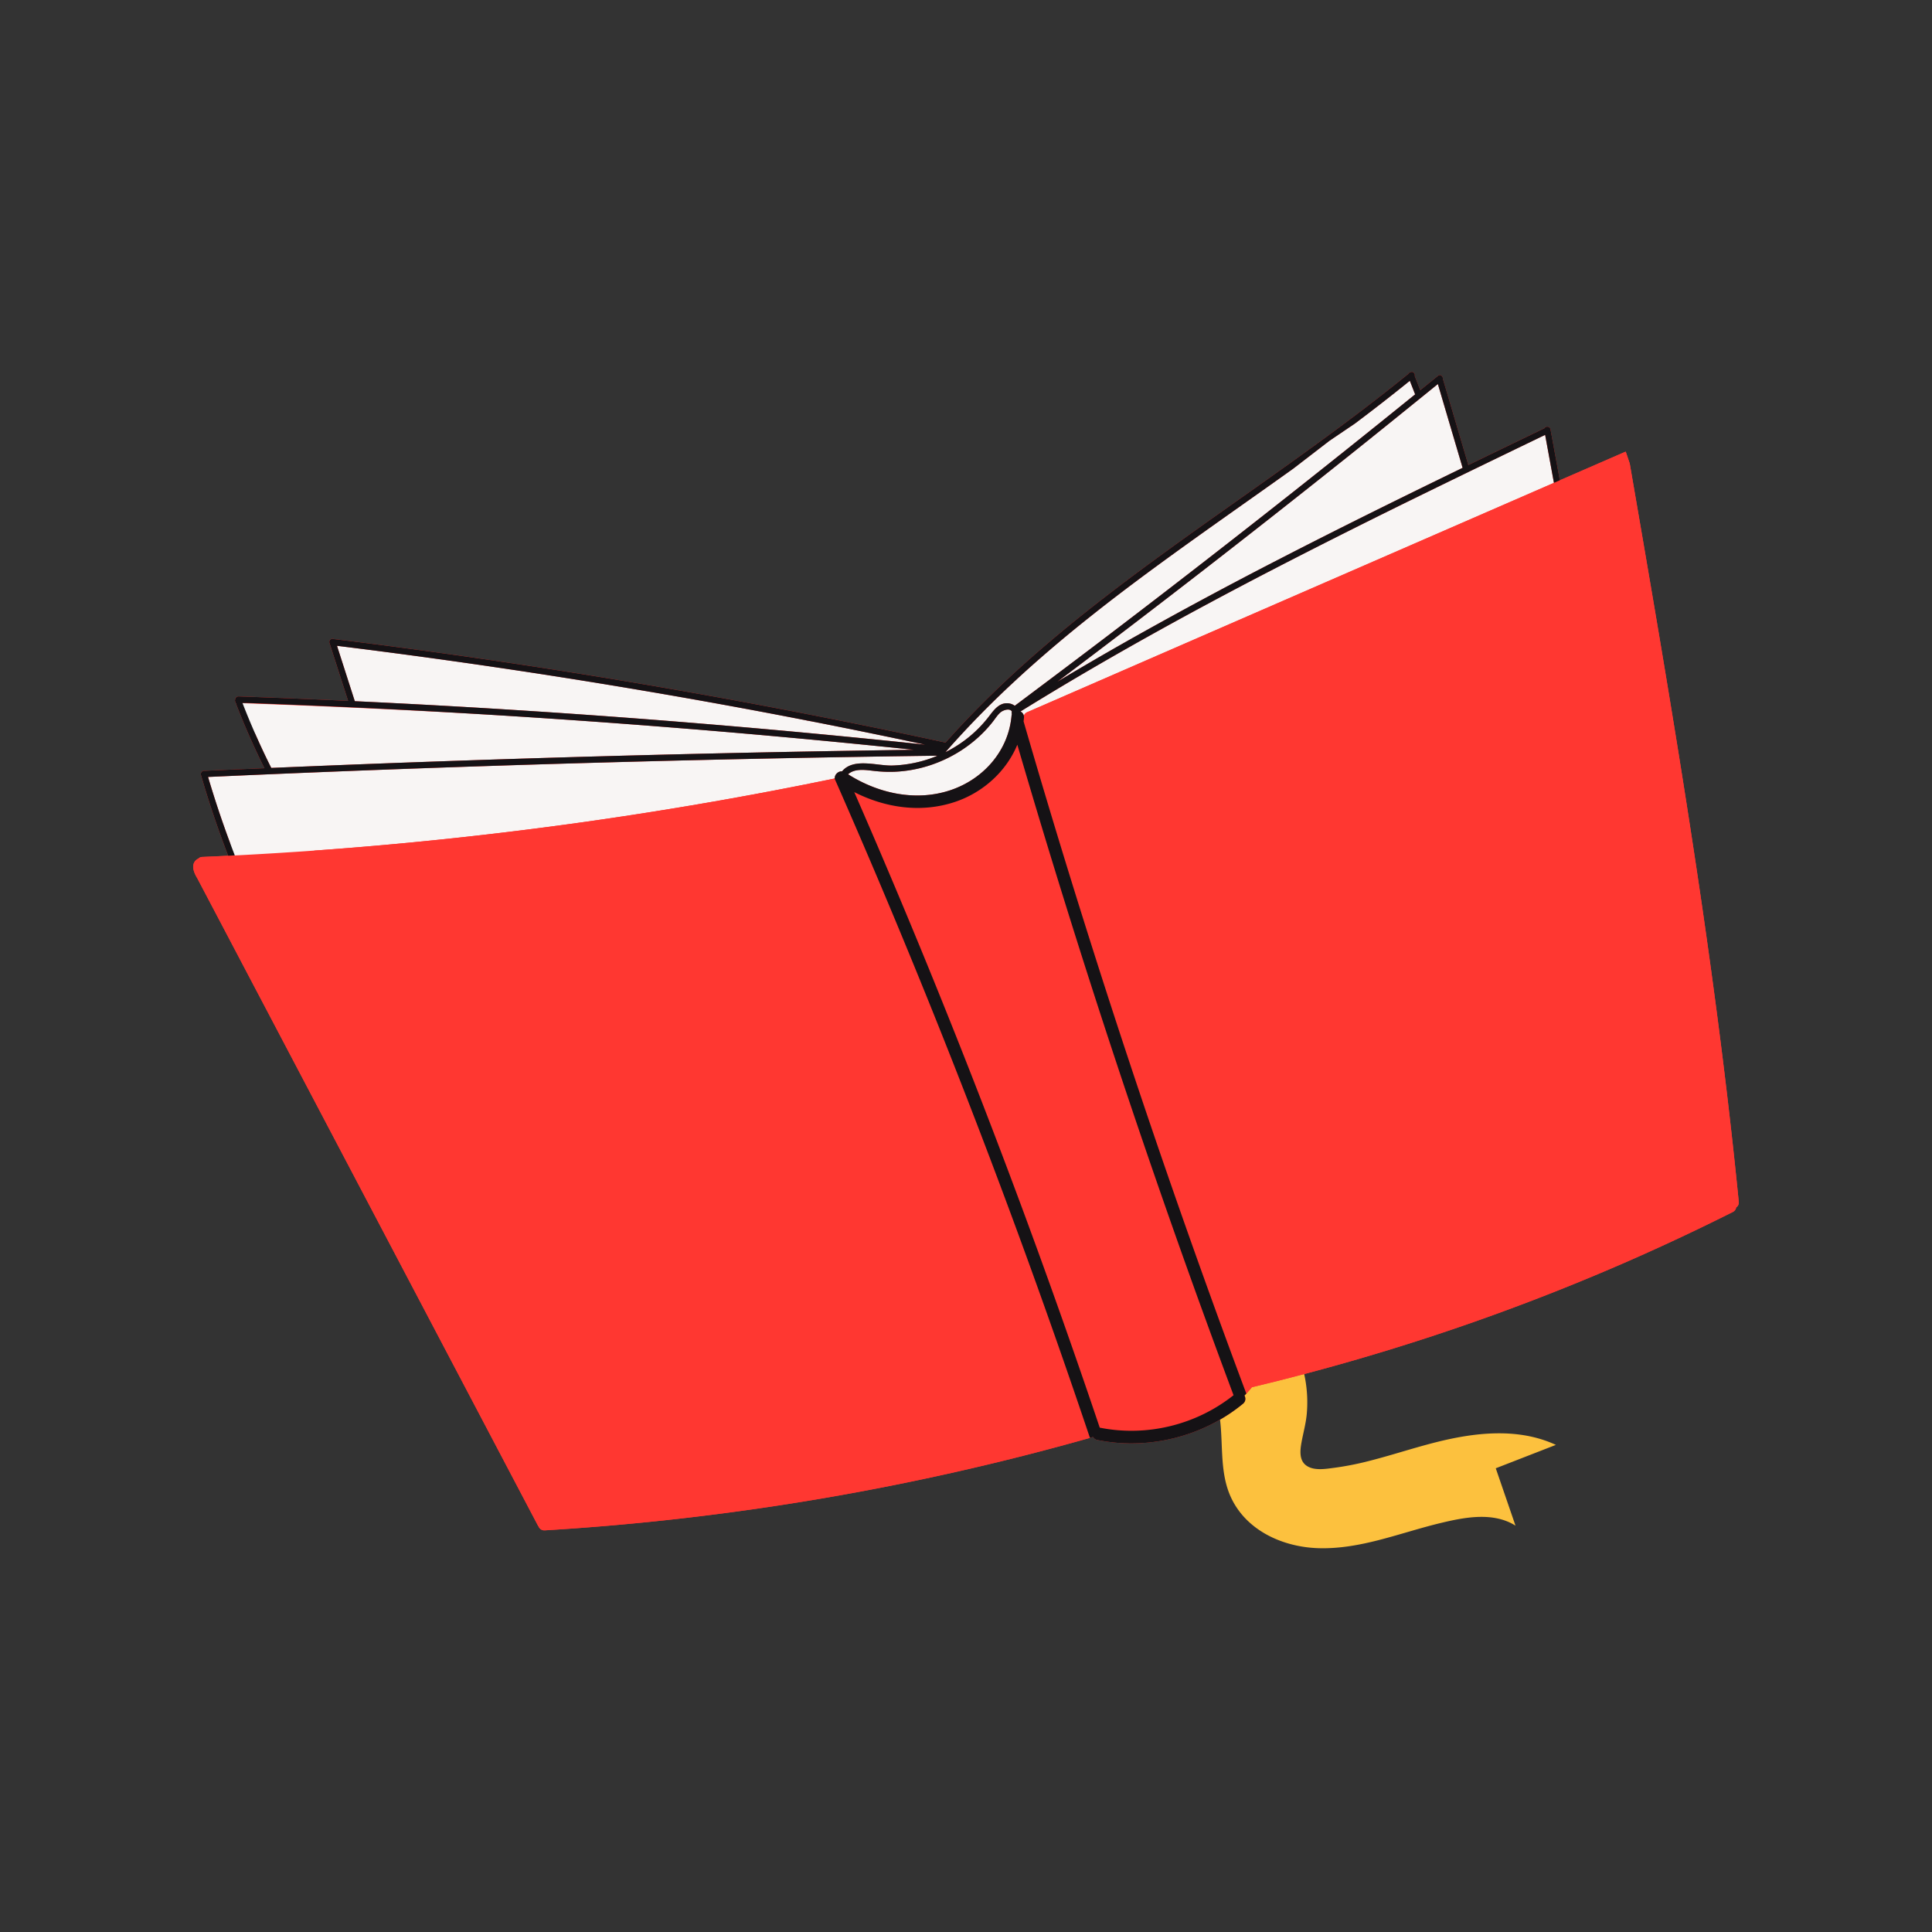 <?xml version="1.0" encoding="UTF-8"?>
<svg data-bbox="19.998 38.499 160.004 121.775" viewBox="0 0 200 200" height="200" width="200" xmlns="http://www.w3.org/2000/svg" data-type="color">
    <rect x="0" y="0" width="200" height="200" fill="#333333" stroke="none"/>
    <g>
        <path d="M128.882 143.044c-.062.067-.128.131-.192.197.143.26.139.608-.153.848-.765.63-1.581 1.19-2.436 1.68.68 3.121-.047 6.521 1.44 9.472 1.662 3.299 5.354 4.907 8.899 5.024 4.395.144 8.482-1.591 12.683-2.6 2.275-.547 4.96-1.087 7.176-.05.204.095.399.204.585.322l-2.043-5.941 6.223-2.422c-3.924-1.819-8.424-1.285-12.495-.253-2.281.579-4.515 1.324-6.795 1.905a30.71 30.71 0 0 1-3.641.719c-.907.117-2.148.343-2.939-.259-.744-.566-.599-1.63-.45-2.435.183-.987.454-1.943.538-2.948a13.586 13.586 0 0 0-.588-5.239c-1.739.458-3.483.897-5.232 1.315-.187.229-.381.45-.58.665z" fill="#FCC13E" data-color="1"/>
        <path d="m177.203 100.932-.049-.361-.067-.482a770.9 770.9 0 0 0-.798-5.663c-.81-5.589-1.674-11.169-2.572-16.744a1752.55 1752.55 0 0 0-2.165-13.101c-.934-5.534-1.888-11.065-2.842-16.596l-.413-1.225a.685.685 0 0 0-.121.04l-6.703 2.918-.968-5.272c-.062-.336-.508-.351-.625-.117-2.627 1.269-5.255 2.538-7.88 3.812l-1.571-5.323-1.066-3.609c.021-.25-.257-.505-.503-.304-.611.497-1.224.992-1.836 1.488l-.572-1.465c.068-.255-.208-.549-.464-.379a.346.346 0 0 0-.211.166 184.824 184.824 0 0 1-4.25 3.348c-5.036 3.856-10.24 7.49-15.416 11.155a510.507 510.507 0 0 0-6.733 4.835 241.58 241.58 0 0 0-5.355 4.032c-.435.338-.868.677-1.3 1.019a144.88 144.88 0 0 0-6.094 5.084 108.954 108.954 0 0 0-6.494 6.239 93.04 93.04 0 0 0-2.254 2.445 711.396 711.396 0 0 0-15.576-3.192c-.465-.09-.93-.178-1.396-.267a699.302 699.302 0 0 0-12.352-2.246c-.302-.052-.604-.106-.905-.157-.254-.044-.509-.086-.763-.129a696.535 696.535 0 0 0-32.305-4.724c-.218-.123-.577.089-.475.405l1.925 5.991c-3.776-.174-7.553-.329-11.331-.461-.217-.008-.349.166-.365.335a.31.31 0 0 0 .01.207 77.504 77.504 0 0 0 3.024 6.889c-2.056.088-4.112.176-6.168.269l-.009.001c-.207-.036-.466.157-.396.427l.003.012c.82 2.824 1.76 5.609 2.817 8.352-.894.044-1.788.087-2.682.125a.572.572 0 0 0-.404.171.894.894 0 0 0-.52.662c-.054.323.049.673.204.997.061.133.134.262.209.383l13.628 25.897.018.034.136.258.409.777 11.896 22.605 1.398 2.656 7.769 14.763c.022.042.048.08.075.115.1.231.319.41.64.391a265.831 265.831 0 0 0 56.435-9.572l.322-.091a.622.622 0 0 0 .437.309c4.305.875 8.858.102 12.648-2.072.854-.49 1.67-1.051 2.436-1.68.292-.24.296-.588.153-.848.063-.066.129-.13.192-.197.199-.215.393-.436.578-.664 1.749-.418 3.493-.857 5.232-1.315a229.757 229.757 0 0 0 33.796-11.767 230.296 230.296 0 0 0 10.743-5.051.658.658 0 0 0 .365-.484.598.598 0 0 0 .264-.584c-.777-7.838-1.726-15.662-2.793-23.47zM24.097 88.007c-.111-.291-.22-.582-.329-.873.154.403.269.711.329.873zm124.751-48.253-1.842 1.496-.001-.003c.614-.498 1.23-.994 1.843-1.493zm-14.955 8.748-.018.014-.037.026.055-.04zM25.096 72.757l.322.012 1.042 3.28a76.222 76.222 0 0 1-1.364-3.292zm-.79 15.798-.16-.42 8.433-.087c-2.756.197-5.514.366-8.273.507z" fill="#FF3731" data-color="2"/>
        <path d="M148.848 39.754c-.614.499-1.229.995-1.844 1.493l.001.003 1.843-1.496z" fill="#FF3731" data-color="2"/>
        <path d="m83.986 74.671-.037-.007-.452-.087-.003.017.492.077z" fill="#FF3731" data-color="2"/>
        <path fill="#F8F5F4" d="m105.961 74.679-.001-.005.001.005z" data-color="3"/>
        <path d="M148.012 50.809c-5.504 2.692-10.992 5.426-16.434 8.247-7.951 4.122-15.803 8.432-23.462 13.078-.828.502-1.653 1.008-2.476 1.518a.649.649 0 0 1 .349.458.62.62 0 0 1 .361-.391l2.665-1.16 1.332-.58 9.609-4.184 24.11-10.497 16.795-7.313-.912-4.967a2621.12 2621.12 0 0 0-11.937 5.791z" fill="#F8F5F4" data-color="3"/>
        <path d="M35.604 87.822a409.503 409.503 0 0 0 25.862-2.869 410.923 410.923 0 0 0 24.929-4.363l.028-.006c-.043-.367.328-.758.747-.733 1.191-1.432 3.607-.557 5.201-.601a13.154 13.154 0 0 0 4.647-.999.23.23 0 0 1-.014-.019 2333.954 2333.954 0 0 0-75.463 2.201 103.523 103.523 0 0 0 2.23 6.701c.153.404.342 2.079.403 2.241.016.043.801 1.138.817 1.181l7.591-2.507c1.006-.073 2.014-.148 3.022-.227z" fill="#F8F5F4" data-color="3"/>
        <path d="m70.519 75.39-.759-.06c-5.561-.443-11.126-.842-16.693-1.194-9.21-.582-19.427-1.035-28.649-1.367l2.042 3.28a76.693 76.693 0 0 0 1.623 3.446c3.252-.138 6.503-.272 9.756-.397a2328.87 2328.87 0 0 1 56.752-1.481c-4.41-.461-8.823-.895-13.238-1.298-3.61-.329-7.221-.639-10.834-.929z" fill="#F8F5F4" data-color="3"/>
        <path d="M98.379 81.803c3.41-1.137 6.017-4.061 6.336-7.704a.747.747 0 0 1 .031-.151.927.927 0 0 1-.004-.311c-.245-.357-.906-.116-1.167.107-.314.267-.54.638-.792.96a13.262 13.262 0 0 1-1.516 1.627 13.837 13.837 0 0 1-4.007 2.527 13.62 13.62 0 0 1-4.622 1.033 14.157 14.157 0 0 1-2.264-.097c-.876-.104-1.906-.247-2.58.359 3.119 1.985 7.009 2.842 10.585 1.65z" fill="#F8F5F4" data-color="3"/>
        <path d="m83.495 74.593.003-.017-1.597-.309-1.395-.268a701.196 701.196 0 0 0-11.499-2.09c-.307-.053-.613-.108-.92-.16l-.776-.131a704.253 704.253 0 0 0-32.424-4.764l.017.052 1.826 5.681a1014.159 1014.159 0 0 1 32.391 2.038l.128.01 1.602.129c8.314.671 16.62 1.446 24.916 2.321a696.18 696.18 0 0 0-11.779-2.415l-.493-.077z" fill="#F8F5F4" data-color="3"/>
        <path d="M102.398 74.135c.463-.605.994-1.342 1.839-1.337.305.002.59.095.81.264.649-.485 1.296-.972 1.945-1.458a1300.55 1300.55 0 0 0 7.661-5.778 1313.034 1313.034 0 0 0 25.54-19.931 1280.68 1280.68 0 0 0 6.301-5.07l-.549-1.407a199.279 199.279 0 0 1-5.69 4.431l-2.631 1.78-3.731 2.872-.018.014-.037.026c-4.678 3.346-9.408 6.621-14.046 10.021a250.85 250.85 0 0 0-4.316 3.228 175.662 175.662 0 0 0-2.761 2.159 140.163 140.163 0 0 0-6.395 5.398 121 121 0 0 0-1.397 1.28c-2.467 2.294-4.833 4.696-7.053 7.239l.04-.02a12.918 12.918 0 0 0 4.488-3.711z" fill="#F8F5F4" data-color="3"/>
        <path d="M139.043 47.652a1322.93 1322.93 0 0 1-29.582 22.917 344.967 344.967 0 0 1 7.327-4.266 456.348 456.348 0 0 1 15.513-8.352c6.324-3.262 12.708-6.409 19.108-9.52l-2.561-8.676-1.842 1.496-.001-.003c-2.419 1.96-4.842 3.915-7.274 5.858-.23.181-.459.363-.688.546z" fill="#F8F5F4" data-color="3"/>
        <path d="M97.451 106.958A812.96 812.96 0 0 0 86.394 80.59a410.923 410.923 0 0 1-24.929 4.363 409.421 409.421 0 0 1-40.527 3.761.572.572 0 0 0-.404.171.897.897 0 0 0-.52.662c-.055.323.049.673.204.997.061.133.134.262.209.383l13.628 25.897.018.034.136.258.409.777 11.896 22.605 1.398 2.656 7.769 14.763c.022.042.048.08.075.115.101.231.319.41.64.391a265.831 265.831 0 0 0 56.435-9.572 810.49 810.49 0 0 0-15.38-41.893z" fill="#FF3731" data-color="2"/>
        <path d="M126.477 141.163c-.397-1.075-.793-2.151-1.187-3.228l-.25-.687c-.313-.858-.626-1.716-.937-2.576a973.842 973.842 0 0 1-12.157-35.815c-.188-.59-.373-1.181-.56-1.772l-.425-1.345c-.25-.796-.498-1.593-.746-2.389l-.223-.715c-.287-.924-.572-1.848-.856-2.773l-.099-.322c-.31-1.01-.617-2.02-.924-3.03l-.019-.062c-.943-3.113-1.871-6.231-2.784-9.353-1.15 2.777-3.566 4.958-6.463 5.923-3.504 1.168-7.202.613-10.417-1.018l.001.003a815.678 815.678 0 0 1 2.768 6.407c.319.747.638 1.493.954 2.241a812.796 812.796 0 0 1 14.055 35.502l.649 1.77c.161.441.324.881.484 1.322.292.801.581 1.602.87 2.404l.245.679a928.874 928.874 0 0 1 2.176 6.128l.009.025c1.086 3.097 2.152 6.2 3.201 9.31 4.86.972 9.971-.274 13.848-3.356a911.84 911.84 0 0 1-1.215-3.269c.003-.002.002-.003.002-.004z" fill="#FF3731" data-color="2"/>
        <path d="M176.289 94.426c-.81-5.589-1.674-11.169-2.572-16.744-.704-4.37-1.428-8.737-2.164-13.101-.934-5.534-1.888-11.065-2.842-16.596l-.413-1.225a.685.685 0 0 0-.121.04l-6.703 2.918-.611.266-16.795 7.313-24.11 10.497-9.609 4.184-1.332.58-2.665 1.16a.62.62 0 0 0-.361.391.731.731 0 0 1 .01.195 9.092 9.092 0 0 1-.04.37l.001.005c.67 2.311 1.348 4.619 2.034 6.925l.138.46a945.127 945.127 0 0 0 1.957 6.479 971.998 971.998 0 0 0 18.929 55.727c.199-.215.393-.436.578-.665 1.749-.418 3.493-.857 5.232-1.315a229.757 229.757 0 0 0 33.796-11.767 230.296 230.296 0 0 0 10.743-5.051.654.654 0 0 0 .364-.484.598.598 0 0 0 .264-.584c-.777-7.842-1.726-15.666-2.793-23.474l-.049-.361-.067-.482a855.684 855.684 0 0 0-.799-5.661z" fill="#FF3731" data-color="2"/>
        <path d="M128.674 145.315c.292-.24.296-.588.153-.848.063-.066.129-.13.192-.197a975.1 975.1 0 0 1-9.387-26.251 972.908 972.908 0 0 1-11.499-35.955l-.138-.46c-.686-2.306-1.364-4.614-2.034-6.925l-.001-.005c.016-.123.029-.246.04-.37a.647.647 0 0 0-.359-.653c.823-.51 1.648-1.016 2.476-1.518 7.659-4.647 15.511-8.956 23.462-13.078a785.076 785.076 0 0 1 16.434-8.247c3.973-1.944 7.956-3.867 11.939-5.79l.912 4.967.611-.266-.968-5.272c-.062-.336-.508-.351-.625-.117-2.627 1.269-5.255 2.538-7.88 3.812l-1.571-5.323-1.066-3.61c.02-.25-.257-.505-.504-.304-.611.497-1.224.992-1.836 1.488l-.572-1.465c.068-.255-.207-.549-.464-.379a.346.346 0 0 0-.211.166 184.824 184.824 0 0 1-4.25 3.348c-5.036 3.856-10.24 7.49-15.416 11.155a503.955 503.955 0 0 0-6.733 4.835 239.26 239.26 0 0 0-5.355 4.032c-.435.338-.868.677-1.3 1.019a145.551 145.551 0 0 0-6.095 5.084 108.954 108.954 0 0 0-6.494 6.239 93.04 93.04 0 0 0-2.254 2.445 705.561 705.561 0 0 0-15.576-3.192l-1.395-.267a690.243 690.243 0 0 0-12.352-2.245c-.302-.052-.603-.106-.905-.157-.254-.044-.509-.086-.763-.129a696.535 696.535 0 0 0-32.305-4.724c-.218-.123-.577.089-.475.405l1.925 5.991c-3.776-.174-7.553-.329-11.331-.461-.217-.008-.349.166-.365.335a.31.31 0 0 0 .01.207 77.504 77.504 0 0 0 3.024 6.889c-2.056.088-4.112.176-6.168.269l-.009.001c-.207-.036-.466.157-.396.427l.003.012c.82 2.824 1.76 5.609 2.817 8.352l.686-.034-.16-.42-.049-.128c-.111-.291-.22-.582-.329-.873a103.727 103.727 0 0 1-2.23-6.701 2342.867 2342.867 0 0 1 58.938-1.928c5.508-.11 11.017-.201 16.525-.273l.014.019a13.159 13.159 0 0 1-4.647.999c-1.594.044-4.01-.83-5.201.601-.419-.025-.79.365-.747.733l-.028.006a812.96 812.96 0 0 1 11.057 26.368 812.99 812.99 0 0 1 15.381 41.893l.322-.091a.622.622 0 0 0 .437.309c4.305.875 8.858.102 12.649-2.072a17.308 17.308 0 0 0 2.436-1.678zm-61.17-67.164a2271.813 2271.813 0 0 0-39.422 1.345 76.629 76.629 0 0 1-1.623-3.446 76.751 76.751 0 0 1-1.364-3.292l.322.012a1011.892 1011.892 0 0 1 45.101 2.621 1011.464 1011.464 0 0 1 24.071 2.228c-9.028.125-18.057.301-27.085.532zm3.346-3.386-1.602-.129-.128-.01a1013.91 1013.91 0 0 0-32.391-2.038l-1.826-5.681-.017-.052a702.886 702.886 0 0 1 32.424 4.764l.776.131.92.16A699.27 699.27 0 0 1 80.505 74l1.395.268 1.597.309.452.087.037.007a704.1 704.1 0 0 1 11.779 2.415 1023.716 1023.716 0 0 0-24.915-2.321zm76.155-33.518c.614-.498 1.23-.994 1.844-1.493l2.561 8.676c-6.4 3.111-12.784 6.259-19.108 9.52a458.952 458.952 0 0 0-15.513 8.352 340.728 340.728 0 0 0-7.327 4.266 1319.973 1319.973 0 0 0 29.582-22.917l.687-.547c2.432-1.942 4.855-3.897 7.274-5.857zm-42.082 29.38c.463-.43.927-.858 1.397-1.28a139.523 139.523 0 0 1 6.395-5.398 185.568 185.568 0 0 1 2.761-2.159 250.85 250.85 0 0 1 4.316-3.228c4.639-3.4 9.368-6.675 14.046-10.021l.055-.039 3.731-2.872 2.631-1.78a199.279 199.279 0 0 0 5.69-4.431l.549 1.407a1329.643 1329.643 0 0 1-6.301 5.07 1316.072 1316.072 0 0 1-25.54 19.931c-2.546 1.936-5.101 3.86-7.661 5.778-.648.486-1.295.973-1.945 1.458a1.343 1.343 0 0 0-.81-.264c-.845-.005-1.376.732-1.839 1.337a12.918 12.918 0 0 1-4.488 3.711l-.04.02a96.786 96.786 0 0 1 7.053-7.24zm-14.551 9.167c.752.089 1.507.129 2.264.097a13.667 13.667 0 0 0 4.622-1.033 13.81 13.81 0 0 0 4.007-2.527c.549-.5 1.059-1.042 1.516-1.627.252-.322.478-.693.792-.96.262-.222.922-.464 1.167-.107a.927.927 0 0 0 .004.311.672.672 0 0 0-.031.151c-.319 3.644-2.925 6.568-6.336 7.704-3.575 1.192-7.466.335-10.586-1.65.676-.607 1.705-.463 2.581-.359zm23.473 67.996a804.435 804.435 0 0 0-3.201-9.31l-.009-.025a786.213 786.213 0 0 0-1.076-3.051l-.101-.282c-.331-.932-.664-1.864-.999-2.795l-.245-.679c-.289-.802-.578-1.603-.87-2.404l-.484-1.322c-.216-.59-.431-1.18-.649-1.77a810.958 810.958 0 0 0-15.009-37.743l-.28-.657a702.289 702.289 0 0 0-1.23-2.857c-.418-.965-.837-1.929-1.258-2.893l-.001-.003c3.215 1.632 6.914 2.186 10.417 1.018 2.896-.965 5.313-3.146 6.463-5.923.913 3.122 1.84 6.24 2.784 9.353l.019.062c.306 1.011.614 2.021.924 3.03l.099.322c.284.925.569 1.849.856 2.773l.223.715a945.989 945.989 0 0 0 2.733 8.642 971.044 971.044 0 0 0 11.155 32.679c.311.859.624 1.717.937 2.576l.25.687a961.856 961.856 0 0 0 2.403 6.499c-3.88 3.084-8.991 4.33-13.851 3.358z" fill="#151215" data-color="4"/>
    </g>
</svg>
